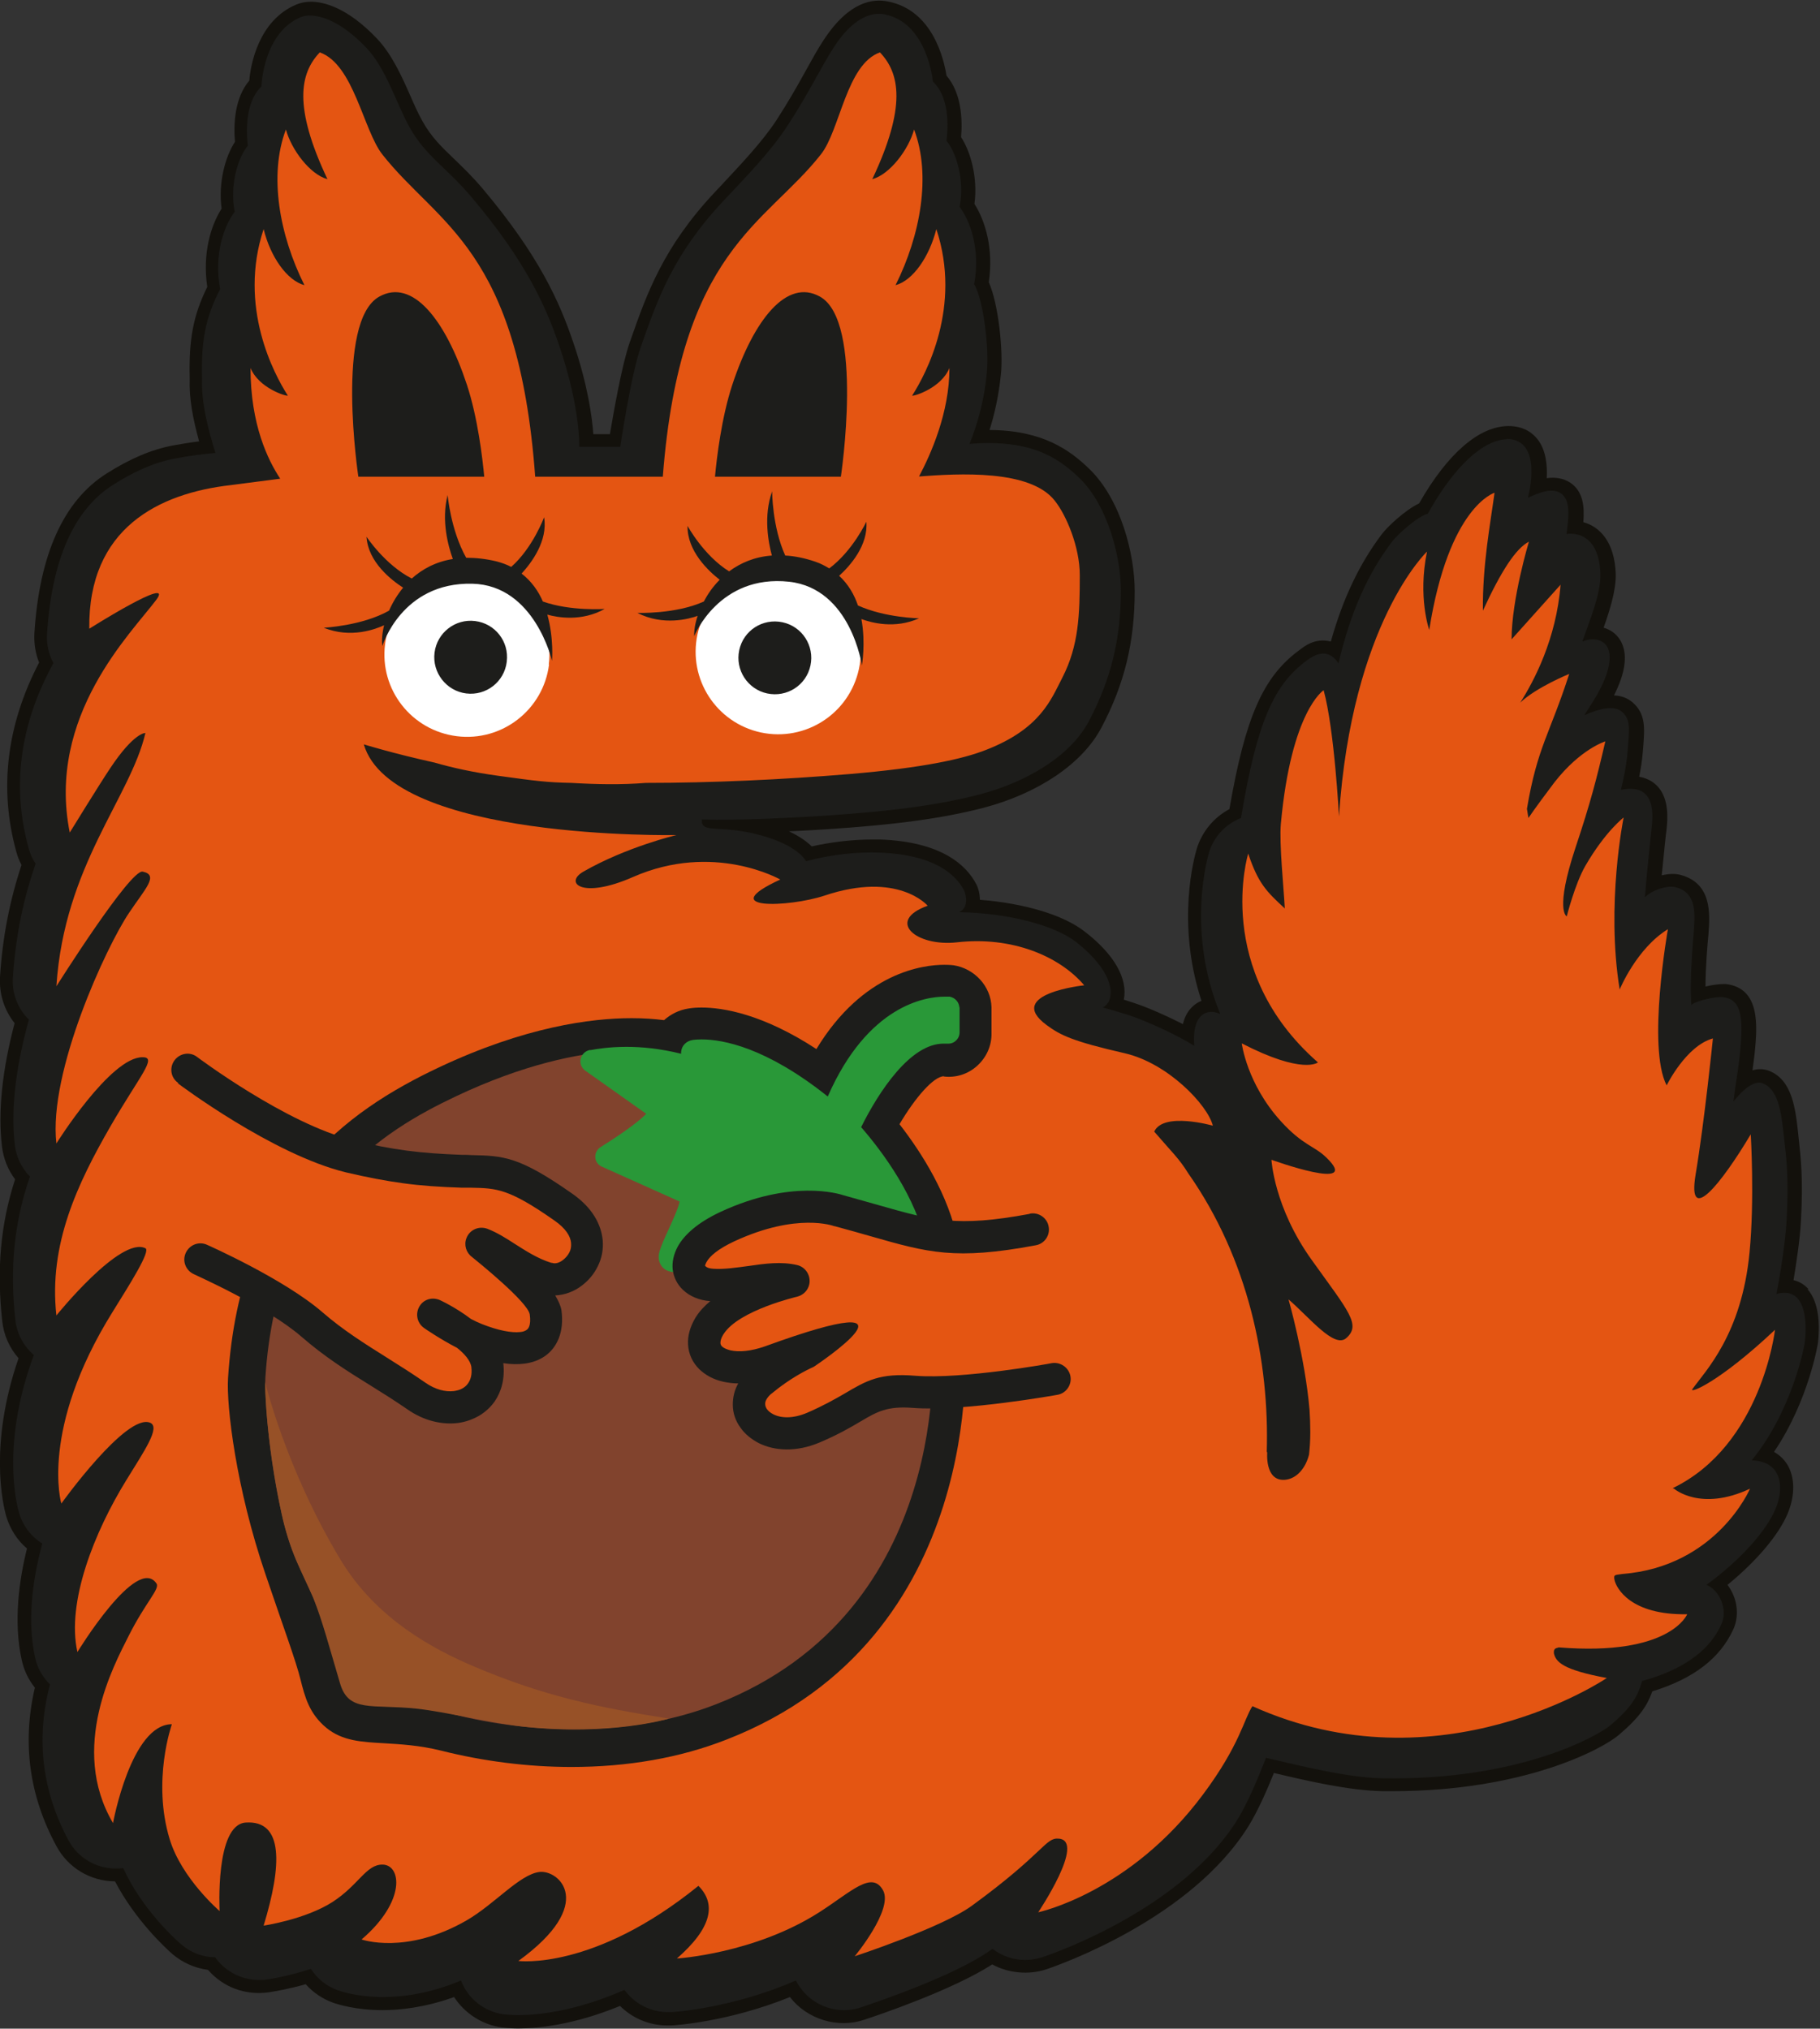 <?xml version="1.0" encoding="UTF-8"?> <svg xmlns="http://www.w3.org/2000/svg" width="253" height="282" viewBox="0 0 253 282" fill="none"><rect x="0" y="0" width="253" height="282" fill="#333333" stroke="none"/><g clip-path="url(#clip0_1401_2184)"><path d="M251.42 179.217C250.836 178.565 250.148 178.152 249.323 177.946C249.701 175.645 250.217 172.278 250.355 169.702C250.664 163.93 250.355 161.113 250.045 158.331L249.976 157.644C249.598 154.14 249.151 150.121 245.92 148.85C245.198 148.575 244.407 148.54 243.616 148.781C243.719 148.025 243.822 147.235 243.925 146.342C244.269 142.769 244.785 137.376 239.937 136.792C239.869 136.792 239.491 136.792 239.422 136.792C239.181 136.792 238.184 136.861 237.084 137.135C237.084 134.49 237.359 131.227 237.497 129.853C237.703 127.036 238.012 122.776 233.577 121.608C232.89 121.436 232.03 121.436 230.999 121.677C231.308 118.551 231.618 115.528 231.652 115.459C231.858 113.673 231.996 111.096 230.483 109.379C230.002 108.829 229.177 108.211 227.87 107.97C228.111 106.733 228.283 105.6 228.352 104.672L228.42 103.916C228.627 101.203 228.798 99.245 226.942 97.63C226.254 97.046 225.395 96.702 224.363 96.668C225.051 95.294 225.704 93.679 225.842 92.099C226.014 90.175 225.36 89.007 224.776 88.389C224.295 87.84 223.641 87.462 222.92 87.255C223.779 84.816 224.673 82.034 224.604 79.732C224.432 75.301 222.369 73.205 220.1 72.587C220.272 70.423 220.1 68.327 218.278 67.091C217.35 66.472 216.147 66.3 215.012 66.472C215.115 64.72 214.909 62.59 213.775 61.113C213.121 60.254 211.884 59.224 209.718 59.224C205.627 59.224 201.226 63.037 197.272 69.976C195.313 70.904 192.803 73.274 192.047 74.305C188.952 78.427 186.683 83.202 184.999 89.179C182.73 88.595 181.217 89.935 180.564 90.416C175.579 94.092 173.103 99.725 170.903 112.47C168.737 113.638 167.121 115.562 166.365 117.967C166.056 119.032 163.443 128.204 167.018 139.128C166.468 139.334 165.987 139.677 165.574 140.124C165.024 140.708 164.646 141.464 164.44 142.357C162.205 141.223 159.592 140.055 157.598 139.403C157.254 139.3 156.739 139.128 156.223 138.956C156.807 136.036 154.882 132.635 150.757 129.475C147.8 127.173 142.368 125.559 136.214 125.078C136.214 124.15 135.939 123.326 135.733 122.948C134.357 120.268 130.885 117.005 122.359 116.696H121.259C118.543 116.696 115.586 117.039 112.836 117.657C112.217 117.039 111.22 116.283 109.673 115.562C112.114 115.459 114.039 115.322 114.692 115.287C124.353 114.669 130.92 113.776 136.558 112.333C144.259 110.34 150.447 106.184 153.094 101.168C156.326 95.088 157.736 89.214 157.736 82.171C157.736 76.95 155.776 69.427 151.479 65.236C148.728 62.556 144.946 59.808 137.555 59.773C138.174 57.85 138.827 55.136 139.136 52.044C139.48 48.987 138.827 42.288 137.452 39.231C138.139 34.593 136.97 30.711 135.458 28.341C135.939 24.803 134.976 21.161 133.601 19.066C133.807 16.627 133.67 12.951 131.573 10.512C131.229 8.313 129.682 1.408 123.425 0.206C121.396 -0.206 118.062 0.137 114.52 5.531C113.695 6.767 112.905 8.21 112.011 9.825C110.876 11.886 109.57 14.188 107.92 16.73C105.994 19.65 103.278 22.535 100.39 25.627L99.325 26.761C92.208 34.353 89.905 40.845 87.704 47.132L87.532 47.613C86.432 50.773 85.298 57.334 84.782 60.357H82.479C82.307 57.987 81.722 53.556 79.694 47.613C77.803 42.013 74.949 35.555 67.111 26.245C65.632 24.493 64.292 23.222 63.123 22.089C61.369 20.405 59.96 19.066 58.722 16.833C58.103 15.733 57.553 14.497 57.003 13.226C55.834 10.581 54.493 7.592 52.431 5.393C48.168 0.893 44.833 0.24 43.217 0.24C42.495 0.24 41.807 0.378 41.223 0.618C35.928 2.817 34.828 9.035 34.656 11.199C32.594 13.638 32.456 17.279 32.662 19.718C31.287 21.814 30.325 25.455 30.806 28.994C29.293 31.364 28.124 35.246 28.812 39.883C26.852 43.868 26.233 47.2 26.371 52.628C26.268 55.411 26.818 58.193 27.677 61.354C26.543 61.491 25.271 61.697 23.964 61.938C20.973 62.522 18.085 63.758 14.819 65.82C8.837 69.598 5.468 77.087 4.78 88.046C4.712 89.42 4.918 90.828 5.434 92.099C0.93 100.756 -0.17 109.619 2.271 118.413C2.443 119.066 2.683 119.65 2.993 120.234C1.343 125.215 0.346 130.299 0.002 135.796C-0.136 138.132 0.586 140.433 2.03 142.22C0.311 148.747 -0.308 154.518 0.277 159.396C0.483 161.045 1.102 162.625 2.099 163.93C0.07 170.183 -0.48 176.469 0.311 183.649C0.517 185.572 1.308 187.359 2.58 188.802C-1.58 200.825 0.414 209.173 0.861 210.753C1.377 212.505 2.374 214.085 3.749 215.253C2.683 219.547 1.824 225.387 3.027 230.78C3.337 232.189 3.955 233.494 4.849 234.594C3.062 242.22 4.059 249.64 7.84 256.614C9.456 259.637 12.55 261.492 15.988 261.526C18.842 266.988 23.105 270.87 23.964 271.626C25.374 272.828 27.093 273.584 28.915 273.824C30.978 276.194 34.003 277.397 37.338 276.95C38.163 276.813 40.123 276.504 42.495 275.817C43.526 276.985 44.867 277.878 46.311 278.393C46.999 278.634 49.508 279.424 53.187 279.424C55.525 279.424 59.032 279.08 63.123 277.603C64.601 279.87 67.008 281.45 69.758 281.828C70.102 281.863 70.893 281.966 72.027 281.966C74.537 281.966 79.591 281.553 86.192 278.84C87.91 280.557 90.283 281.553 92.758 281.553H93.308C93.652 281.553 101.25 281.073 109.81 277.603C112.183 280.695 116.446 282 120.124 280.763C122.221 280.076 132.363 276.641 137.933 273.068C140.202 274.305 143.021 274.546 145.428 273.755C147.456 273.068 165.609 266.679 173.585 253.797C174.857 251.735 176.129 248.85 177.091 246.445L177.332 246.514C181.836 247.579 187.474 248.884 192.15 248.987H193.559C211.781 248.987 222.679 243.182 225.051 241.155C228.076 238.578 229.005 236.998 229.692 235.109C235.399 233.357 239.078 230.54 240.934 226.521C241.588 225.112 241.622 223.395 241.003 221.849C240.797 221.299 240.488 220.784 240.144 220.303C244.097 217.074 247.226 213.432 248.498 210.409C249.564 207.867 249.529 205.325 248.429 203.539C248.051 202.955 247.501 202.337 246.607 201.821C251.455 194.676 252.727 186.672 252.727 186.603C252.933 184.679 253.036 181.175 251.248 179.183" fill="#13110C"></path><path fill-rule="evenodd" clip-rule="evenodd" d="M209.647 61.044C206.175 61.044 202.084 64.926 198.474 71.419C197.202 71.694 194.28 74.236 193.454 75.369C190.154 79.766 187.782 84.954 186.063 92.202C184.481 89.832 182.59 91.137 181.593 91.859C177.09 95.191 174.718 100.378 172.517 113.707C170.42 114.531 168.77 116.249 168.082 118.447C167.91 119.066 164.851 129.371 169.629 140.948C167.704 140.055 165.641 141.12 166.019 145.38C163.682 143.903 159.522 141.979 156.943 141.12C155.981 140.811 154.021 140.227 153.299 140.055C153.746 139.815 154.021 139.437 154.158 139.162C155.19 136.586 152.611 133.288 149.552 130.917C146.561 128.616 140.235 126.932 133.324 126.795C134.768 126.177 134.253 124.219 134.012 123.772C133.29 122.398 130.952 118.825 122.22 118.516C119.366 118.413 115.722 118.722 112.043 119.718C112.043 119.718 111.046 117.52 105.614 116.077C100.045 114.566 97.398 115.974 97.57 113.913C102.52 114.085 110.84 113.638 114.484 113.398C125.073 112.71 131.193 111.714 136.006 110.478C142.676 108.76 148.795 105.119 151.374 100.241C154.605 94.091 155.809 88.458 155.809 82.102C155.809 77.121 153.849 70.148 150.102 66.506C146.767 63.243 142.848 61.079 134.768 61.697C135.731 59.395 136.831 55.788 137.175 51.838C137.553 48.574 136.694 41.601 135.422 39.505C136.315 34.593 134.837 30.642 133.393 28.753C134.15 24.974 132.843 21.024 131.571 19.581C131.949 16.558 131.64 13.157 129.68 11.336C129.68 11.336 128.958 3.16 122.942 1.992C121.257 1.649 118.644 2.37 115.963 6.492C114.141 9.275 112.353 13.123 109.327 17.691C107.058 21.127 103.861 24.424 100.526 27.963C93.513 35.452 91.381 41.704 89.112 48.128C87.703 52.078 86.224 62.109 86.224 62.109H80.517C80.517 62.109 80.724 56.819 77.767 48.128C75.979 42.837 73.229 36.482 65.528 27.379C61.987 23.188 59.236 21.779 56.933 17.691C55.076 14.359 53.701 9.55 50.916 6.63C46.791 2.301 43.422 1.752 41.84 2.37C36.546 4.569 36.339 12.023 36.339 12.023C34.414 13.844 34.105 17.245 34.449 20.268C33.176 21.711 31.87 25.661 32.626 29.44C31.182 31.329 29.704 35.28 30.598 40.192C28.57 44.177 27.951 47.234 28.088 52.697C27.985 55.857 28.776 59.155 29.945 62.968C28.604 63.071 26.335 63.346 24.203 63.758C20.937 64.411 18.152 65.854 15.711 67.4C10.933 70.422 7.254 76.64 6.532 88.183C6.463 89.591 6.773 90.965 7.426 92.168C3.851 98.695 1.1 107.523 3.988 117.932C4.194 118.688 4.504 119.409 4.951 120.062C3.438 124.425 2.2 129.578 1.788 135.933C1.65 138.166 2.51 140.261 4.022 141.738C2.407 147.51 1.41 153.727 2.063 159.189C2.269 160.873 3.025 162.384 4.16 163.552C1.96 169.942 1.341 176.263 2.132 183.477C2.338 185.4 3.3 187.152 4.71 188.355C0.138 200.619 2.303 209.172 2.647 210.272C3.163 212.092 4.332 213.604 5.879 214.566C4.469 219.719 3.782 225.456 4.882 230.437C5.191 231.879 5.948 233.151 6.945 234.147C5.432 239.884 5.054 247.51 9.523 255.823C10.83 258.262 13.374 259.739 16.09 259.739C16.433 259.739 16.777 259.739 17.121 259.671C19.803 265.545 24.581 269.77 25.2 270.286C26.541 271.454 28.226 272.072 29.91 272.072C30.048 272.278 30.22 272.484 30.357 272.656C31.801 274.305 33.864 275.232 36.03 275.232C36.374 275.232 36.752 275.232 37.096 275.164C37.818 275.061 40.293 274.648 43.215 273.687C44.109 275.061 45.416 276.126 46.997 276.675C47.616 276.881 49.851 277.603 53.254 277.603C55.901 277.603 59.683 277.156 64.084 275.301C65.046 277.843 67.35 279.664 70.066 280.007C70.375 280.042 71.063 280.11 72.129 280.11C74.673 280.11 79.933 279.63 86.809 276.606C88.184 278.53 90.453 279.698 92.859 279.698C92.997 279.698 93.169 279.698 93.306 279.698C93.719 279.698 101.936 279.114 110.634 275.301C110.771 275.576 110.943 275.885 111.15 276.16C112.559 278.221 114.897 279.423 117.303 279.423C118.094 279.423 118.885 279.32 119.641 279.046C121.842 278.324 132.946 274.545 137.759 271.041C137.828 271.007 137.897 270.938 137.966 270.904C139.272 271.9 140.854 272.45 142.504 272.45C143.295 272.45 144.12 272.312 144.876 272.072C146.87 271.419 164.438 265.201 172.036 252.903C173.617 250.361 175.199 246.342 175.99 244.349C180.631 245.414 187.129 247.098 192.217 247.201C211.435 247.51 222.265 241.189 223.88 239.815C227.181 236.998 227.662 235.59 228.281 233.666C236.051 231.536 238.354 227.826 239.283 225.799C240.211 223.807 239.111 221.093 237.22 220.303C241.93 216.867 245.54 212.814 246.812 209.756C247.981 207.043 247.912 203.161 243.511 202.989C249.184 196.05 250.868 186.981 250.903 186.465C251.247 183.408 250.903 178.77 246.949 179.87C247.431 177.362 248.187 172.793 248.359 169.633C248.668 163.964 248.359 161.285 248.049 158.571C247.671 155.308 247.431 151.529 245.058 150.601C243.305 149.88 241.002 153.143 240.967 153.109C241.311 150.223 241.655 148.746 241.895 146.17C242.377 141.292 242.033 138.921 239.523 138.612C238.423 138.475 235.432 139.231 235.123 139.712C234.813 136.414 235.432 129.852 235.432 129.784C235.638 127.001 235.913 124.116 232.922 123.325C231.857 123.051 229.759 123.635 228.659 124.734C228.969 120.783 229.587 115.184 229.587 115.15C229.897 112.642 229.897 108.863 225.324 109.791C225.531 108.966 226.115 106.493 226.253 104.432C226.493 101.374 226.734 100.034 225.462 98.935C224.671 98.248 223.09 98.145 220.271 99.416C220.442 98.866 223.434 95.156 223.743 91.859C224.018 89.042 221.852 88.389 219.961 89.179C220.889 86.499 222.574 82.515 222.471 79.732C222.23 73.308 217.761 74.236 217.761 74.236C218.07 71.9 218.38 69.529 216.97 68.567C215.664 67.709 213.807 68.567 212.398 69.186C212.398 69.186 214.667 61.01 209.407 61.01" fill="#1D1D1B"></path><path fill-rule="evenodd" clip-rule="evenodd" d="M232.51 206.871C244.921 200.894 246.743 184.852 246.743 184.852C238.939 192.203 234.779 193.783 235.26 193.096C237.048 190.588 242.101 185.539 243.202 174.133C243.924 166.713 243.373 157.679 243.373 157.679C239.385 164.377 234.504 170.561 235.707 163.278C236.944 155.892 238.113 144.35 238.113 144.35C234.366 145.38 231.684 150.877 231.684 150.877C228.934 145.587 231.856 129.166 231.856 129.166C227.49 131.846 225.152 137.548 225.152 137.548C223.227 125.731 225.702 113.639 225.702 113.639C225.702 113.639 223.158 115.562 220.373 120.372C218.93 122.88 217.795 127.38 217.795 127.38C217.795 127.38 216.076 126.658 219.033 117.761C221.095 111.578 221.955 108.245 223.158 103.058C223.158 103.058 219.72 104.089 216.076 108.761C215.182 109.929 213.257 112.539 212.466 113.707C212.397 113.295 212.329 112.849 212.26 112.436C213.704 103.848 215.423 102.096 218.139 93.68C218.139 93.68 213.566 95.535 211.332 97.665C213.223 94.71 216.351 88.802 216.936 81.279L210.128 88.871C210.128 83.271 212.535 75.301 212.535 75.301C210.713 76.229 208.65 79.424 206.14 84.886C206.072 78.53 207.172 72.828 207.756 68.499C207.756 68.499 201.396 70.355 198.68 87.565C198.68 87.565 197.064 83.031 198.37 76.675C198.37 76.675 187.919 86.569 186.131 113.501C186.131 113.501 185.512 101.478 184 95.947C184 95.947 179.496 98.764 178.052 114.532C177.811 117.28 178.465 123.567 178.602 126.28C176.058 123.944 174.889 122.776 173.514 118.654C173.514 118.654 168.529 134.834 183.209 147.682C183.209 147.682 181.146 149.434 172.62 145.037C172.62 145.037 173.308 150.636 178.052 155.858C181.146 159.259 182.693 159.259 184.378 160.908C189.466 165.82 176.746 161.217 176.746 161.217C176.746 161.217 177.089 167.847 182.384 175.198C187.472 182.309 189.26 184.164 187.128 186.02C185.444 187.462 182.04 183.134 179.118 180.626C179.118 180.626 181.421 188.699 182.04 195.982C182.109 197.012 182.143 198.043 182.143 199.039C182.143 199.073 182.143 199.142 182.143 199.177C182.143 200.241 182.075 201.238 181.971 202.2C181.524 203.986 180.321 205.566 178.602 205.704C175.783 205.91 176.161 201.856 176.161 201.856C176.161 201.856 176.127 201.856 176.092 201.856C176.471 189.214 173.548 175.027 165.16 163.072C163.888 161.011 162.925 160.186 160.45 157.301C161.722 154.518 168.598 156.476 168.598 156.476C167.876 153.591 162.341 147.785 156.359 146.411C149.173 144.762 147.454 143.938 145.495 142.495C139.581 138.132 150.72 136.964 150.72 136.964C147.248 132.876 140.613 130.128 133.049 130.987C127.342 131.639 123.079 127.998 128.958 125.903C128.958 125.903 124.867 121.059 114.622 124.494C109.637 126.143 99.219 126.521 108.468 122.261C108.468 122.261 99.219 116.971 87.977 121.918C80.861 125.044 78.385 122.708 81.101 121.162C87.084 117.727 94.028 116.078 94.028 116.078C94.028 116.078 54.492 116.868 50.572 103.47C50.572 103.47 54.526 104.707 60.439 106.012C62.812 106.699 65.699 107.352 69.206 107.833C74.466 108.555 75.979 108.761 79.451 108.829C82.924 109.035 86.396 109.104 89.765 108.829C98.841 108.829 108.674 108.383 118.163 107.593C128.27 106.734 133.805 105.531 137.106 104.226C144.669 101.272 146.113 97.218 147.695 94.161C149.964 89.729 150.101 85.435 150.101 79.939C150.101 76.023 148.211 71.557 146.595 69.564C143.157 65.236 133.29 65.82 127.755 66.232C129.37 63.175 131.983 57.404 131.983 51.151C130.849 53.934 127.067 55.102 126.792 54.999C128.717 52.01 133.737 42.632 130.161 31.845C129.199 35.658 126.93 38.991 124.489 39.643C127.961 32.704 129.474 24.356 127.067 18.001C126.311 20.784 123.698 24.253 121.257 24.906C126.036 14.806 125.073 10.169 122.323 7.283C117.647 8.932 116.788 18.104 114.106 21.471C106.405 31.261 94.578 34.697 92.137 66.266H74.397C72.06 34.49 60.886 31.296 53.151 21.471C50.504 18.104 49.163 8.932 44.453 7.283C41.702 10.169 40.74 14.806 45.519 24.906C43.078 24.253 40.499 20.784 39.743 18.001C37.336 24.356 38.849 32.704 42.321 39.643C39.88 38.991 37.577 35.658 36.648 31.845C33.073 42.632 38.093 52.01 40.018 54.999C39.743 55.102 35.961 53.934 34.826 51.151C34.826 59.018 37.233 63.931 38.952 66.541L32.076 67.434C22.106 68.568 12.239 73.412 12.411 87.393C12.411 87.393 24.341 79.87 21.728 83.374C18.255 88.012 6.463 99.52 9.695 115.734C9.695 115.734 13.855 108.967 15.333 106.768C18.668 101.753 20.215 101.89 20.215 101.89C18.118 110.89 8.939 120.303 7.838 137.101C7.838 137.101 18.118 120.784 19.837 121.162C22.14 121.643 20.181 123.532 17.912 126.933C14.817 131.536 6.704 148.953 7.838 158.95C7.838 158.95 15.367 146.892 19.837 146.961C21.9 146.961 19.459 149.468 15.367 156.545C10.795 164.48 6.738 172.966 7.838 182.859C7.838 182.859 16.743 171.798 20.215 173.515C20.971 173.893 18.118 178.393 15.643 182.378C5.466 198.73 8.526 209.001 8.526 209.001C8.526 209.001 17.568 196.394 20.868 197.768C22.347 198.386 20.078 201.65 17.568 205.738C13.133 212.918 9.214 222.708 10.761 229.647C10.761 229.647 19.046 216.044 21.762 220.132C22.243 220.887 20.215 222.742 17.843 227.483C15.883 231.399 9.557 242.976 15.711 253.419C15.711 253.419 18.221 239.678 23.894 239.678C23.894 239.678 21.109 247.511 23.584 255.652C25.235 261.114 30.529 265.649 30.529 265.649C30.529 265.649 29.876 253.66 34.139 253.35C39.468 252.973 39.193 259.328 36.648 267.675C36.648 267.675 42.459 266.817 46.24 264.378C49.885 262.007 50.882 259.19 53.151 259.19C55.798 259.19 56.486 264.275 50.263 269.599C50.263 269.599 56.486 271.798 64.909 266.92C68.793 264.652 72.197 260.599 74.948 260.221C77.663 259.843 83.061 264.618 72.06 272.588C72.06 272.588 82.511 273.962 97.088 262.145C99.598 264.652 98.979 267.985 94.097 272.244C94.097 272.244 104.892 271.592 113.934 265.786C118.335 262.969 121.223 259.946 122.77 262.797C124.179 265.477 118.816 271.935 118.816 271.935C118.816 271.935 130.918 267.95 135.078 264.927C145.254 257.507 145.288 255.412 147.179 255.583C150.995 255.893 144.326 265.82 144.326 265.82C144.326 265.82 157.081 263.141 167.291 249.366C172.345 242.564 172.895 239.025 174.098 237.17C200.227 248.953 223.365 233.254 223.365 233.254C217.245 232.121 216.282 231.021 216.007 229.819C215.939 228.96 216.523 229.132 216.66 228.995C232.2 230.266 234.538 224.391 234.538 224.391C226.596 224.529 224.671 220.716 224.43 219.616C224.258 218.792 224.602 218.964 225.53 218.792C238.663 217.761 243.27 206.94 243.27 206.94C236.394 210.169 232.716 206.94 232.716 206.94" fill="#E45512"></path><path fill-rule="evenodd" clip-rule="evenodd" d="M119.4 92.992C118.059 99.21 111.974 103.126 105.786 101.821C99.563 100.481 95.644 94.4 96.95 88.217C98.291 82.034 104.376 78.049 110.565 79.388C116.753 80.694 120.707 86.808 119.4 92.992Z" fill="white"></path><path fill-rule="evenodd" clip-rule="evenodd" d="M112.662 92.511C112.078 95.26 109.396 96.977 106.646 96.393C103.93 95.809 102.176 93.13 102.761 90.382C103.345 87.633 106.027 85.916 108.777 86.5C111.528 87.084 113.247 89.797 112.662 92.511Z" fill="#1D1D1B"></path><path fill-rule="evenodd" clip-rule="evenodd" d="M127.79 85.95C127.79 85.95 123.046 85.882 119.264 84.164C118.749 82.652 117.924 81.21 116.651 80.041C118.164 78.667 120.708 75.816 120.433 72.518C120.433 72.518 118.542 76.572 115.276 79.011C114.692 78.667 114.073 78.324 113.351 78.083C111.838 77.568 110.463 77.293 109.157 77.225C107.335 73.205 107.335 68.293 107.335 68.293C106.097 71.763 106.819 75.438 107.3 77.225C104.894 77.396 102.934 78.255 101.353 79.423C97.811 77.225 95.577 73.102 95.577 73.102C95.508 76.606 98.499 79.389 100.046 80.591C99.118 81.519 98.396 82.549 97.846 83.614C93.892 85.4 88.598 85.194 88.598 85.194C92.207 87.049 95.852 86.019 96.986 85.607C96.608 86.706 96.471 87.702 96.505 88.424C96.505 88.424 99.943 79.801 109.707 80.866C118.302 81.828 119.814 92.511 119.814 92.511C119.814 92.511 120.364 89.42 119.746 86.053C121.155 86.569 124.387 87.462 127.756 85.95" fill="#1D1D1B"></path><path fill-rule="evenodd" clip-rule="evenodd" d="M76.322 92.374C75.531 98.661 69.79 103.127 63.498 102.336C57.207 101.546 52.737 95.844 53.528 89.557C54.319 83.271 60.026 78.771 66.317 79.561C72.609 80.351 77.078 86.053 76.287 92.374" fill="white"></path><path fill-rule="evenodd" clip-rule="evenodd" d="M70.445 91.996C70.101 94.779 67.591 96.737 64.806 96.393C62.056 96.05 60.062 93.508 60.406 90.725C60.75 87.943 63.294 85.985 66.044 86.328C68.829 86.672 70.788 89.179 70.445 91.962" fill="#1D1D1B"></path><path fill-rule="evenodd" clip-rule="evenodd" d="M84.094 84.645C84.094 84.645 79.349 84.989 75.464 83.615C74.846 82.172 73.883 80.798 72.508 79.733C73.883 78.221 76.186 75.198 75.636 71.9C75.636 71.9 74.089 76.126 71.064 78.805C70.479 78.496 69.826 78.255 69.07 78.049C67.523 77.671 66.113 77.534 64.807 77.534C62.641 73.687 62.228 68.809 62.228 68.809C61.3 72.381 62.331 75.988 62.95 77.706C60.578 78.084 58.687 79.114 57.243 80.42C53.53 78.53 50.952 74.614 50.952 74.614C51.158 78.118 54.39 80.626 56.04 81.691C55.215 82.687 54.562 83.786 54.08 84.886C50.298 87.015 45.004 87.256 45.004 87.256C48.786 88.802 52.292 87.428 53.392 86.912C53.117 88.046 53.049 89.042 53.152 89.798C53.152 89.798 55.834 80.901 65.666 81.141C74.33 81.347 76.736 91.859 76.736 91.859C76.736 91.859 77.011 88.733 76.083 85.435C77.527 85.847 80.862 86.431 84.059 84.645" fill="#1D1D1B"></path><path fill-rule="evenodd" clip-rule="evenodd" d="M131.194 149.64C132.913 149.846 134.597 149.296 135.869 148.128C137.141 146.96 137.863 145.346 137.829 143.628V140.021C137.76 137.101 135.457 134.628 132.569 134.181C132.569 134.181 132.122 134.112 131.262 134.112C128.374 134.112 119.986 135.109 113.488 145.827C106.028 140.948 100.493 140.055 97.536 140.055C96.883 140.055 96.298 140.09 95.679 140.193C94.373 140.399 93.238 140.983 92.31 141.807C90.935 141.636 89.422 141.532 87.806 141.532C82.168 141.532 72.954 142.735 60.956 148.403C48.236 154.415 33.418 164.755 31.699 191.584C31.458 195.432 32.799 206.837 36.925 218.894C39.4 226.211 41.153 230.918 41.772 233.46C42.391 235.899 42.975 238.201 45.382 240.193C47.617 242.014 50.298 242.151 53.392 242.323C55.661 242.46 58.274 242.598 61.334 243.353C67.179 244.831 73.436 245.621 79.418 245.621C87.256 245.621 94.545 244.35 101.008 241.808C137.141 227.723 134.15 187.531 134.116 187.118C133.91 184.714 131.847 182.927 129.475 183.03C128.684 183.03 127.893 183.065 127.171 183.065C116.032 183.065 111.975 179.561 103.071 171.866C100.768 169.908 99.702 166.919 99.289 163.724C99.392 163.793 99.496 163.896 99.633 163.965C99.908 165.717 100.905 168.087 104.24 169.392C104.687 170.182 105.306 171.041 106.268 171.831C107.231 172.622 108.262 173.205 109.363 173.515C110.944 175.576 112.904 176.229 114.451 176.366C115.998 178.461 118.404 179.698 121.086 179.698C121.395 179.698 121.67 179.698 121.98 179.664C123.08 180.351 124.318 180.729 125.658 180.729C129.234 180.729 131.503 178.049 132.087 177.259C133.084 175.919 133.463 174.202 133.153 172.518C131.847 166.095 128.134 160.255 125.04 156.27C127.274 152.491 129.818 149.605 131.228 149.605" fill="#1D1D1B"></path><path fill-rule="evenodd" clip-rule="evenodd" d="M129.576 187.152C129.576 187.152 132.705 223.944 99.563 236.895C87.77 241.498 73.984 241.086 62.88 238.269C55.763 236.448 50.881 237.685 48.784 236.001C46.068 233.734 47.959 230.952 41.495 217.589C38.126 210.684 36.648 195.019 36.889 191.515C38.539 165.957 53.253 157.197 63.395 152.387C81.995 143.593 93.649 146.135 95.334 147.097C97.053 148.025 90.59 166.712 100.319 175.06C110.048 183.442 115.137 187.771 129.61 187.187" fill="#81432D"></path><path fill-rule="evenodd" clip-rule="evenodd" d="M92.894 238.922C92.894 238.922 84.85 241.327 72.817 240.021C68.897 239.609 61.54 237.892 57.896 237.514C51.673 236.861 48.476 238.098 47.273 234.01C45.725 228.788 44.9 225.593 43.559 222.124C41.909 218.448 40.259 215.528 39.159 210.478C36.821 199.52 36.855 192.1 36.855 192.1C36.855 192.1 39.675 204.054 47.307 216.765C52.292 225.078 60.337 229.303 65.941 231.674C75.567 235.762 83.268 237.376 92.929 238.888" fill="#975127"></path><path fill-rule="evenodd" clip-rule="evenodd" d="M133.357 140.09C133.357 139.334 132.773 138.681 132.016 138.544C132.016 138.544 131.741 138.544 131.294 138.544C128.75 138.544 120.671 139.643 115.067 152.422C106.507 145.586 100.49 144.487 97.533 144.487C96.983 144.487 96.571 144.521 96.33 144.556C95.402 144.693 94.749 145.346 94.68 146.239C94.68 146.308 94.68 146.376 94.68 146.479C91.792 145.758 89.213 145.518 87.082 145.518C84.641 145.518 82.888 145.827 82.131 145.964H81.959C81.341 146.102 80.859 146.582 80.722 147.201C80.584 147.819 80.825 148.437 81.341 148.815L89.832 154.827C89.042 155.652 87.151 157.163 83.472 159.465C82.991 159.774 82.716 160.323 82.75 160.873C82.784 161.457 83.128 161.938 83.678 162.178L94.474 167.022C94.302 167.95 93.408 169.873 92.892 171.007C92.376 172.106 91.93 173.137 91.689 173.927C91.379 174.923 91.689 175.576 91.964 175.988C92.376 176.572 93.064 176.847 93.958 176.847C94.645 176.847 95.402 176.675 96.227 176.504C96.983 176.366 97.774 176.194 98.324 176.194C98.496 176.194 98.599 176.194 98.599 176.194C99.562 176.744 100.731 176.813 101.831 176.916C103.069 177.019 104.272 177.122 105.166 177.74C104.65 178.187 103.894 178.805 103.859 179.836C103.859 180.282 103.962 180.935 104.581 181.553C104.856 181.828 105.063 182.275 105.234 182.756C105.716 183.855 106.506 185.779 109.222 185.366L109.635 185.298C110.288 185.195 110.976 185.092 111.595 185.092C112.695 185.092 113.073 185.366 113.279 186.363C113.898 189.283 116.27 190.313 118.127 190.313C119.261 190.313 120.327 189.97 121.015 189.317C121.152 189.18 121.324 189.008 121.496 188.836C121.702 188.63 122.046 188.286 122.252 188.115C122.356 188.286 122.493 188.527 122.631 188.973C123.49 191.447 125.106 191.825 126 191.825C127.788 191.825 129.3 190.348 129.575 190.038C129.885 189.729 130.022 189.283 129.988 188.836C129.575 183.752 128.578 179.389 127.306 175.645C127.959 175.232 128.372 174.683 128.509 174.511C128.785 174.168 128.853 173.721 128.785 173.274C127.409 166.404 122.631 160.049 119.708 156.682C122.184 151.701 126.55 145.071 131.157 145.071C131.329 145.071 131.501 145.071 131.672 145.071C132.119 145.105 132.566 144.968 132.876 144.659C133.22 144.35 133.391 143.937 133.391 143.491V139.884L133.357 140.09Z" fill="#299838"></path><path fill-rule="evenodd" clip-rule="evenodd" d="M27.849 175.06L26.027 148.712C26.027 148.712 38.782 158.296 48.546 160.667C54.287 162.075 58.172 162.522 64.189 162.728C69.139 162.9 70.721 162.419 78.284 167.743C84.989 172.484 79.832 178.77 76.015 177.637C72.165 176.503 69.483 173.824 66.836 172.827C66.836 172.827 75.431 179.595 75.775 182.343C76.428 187.187 72.784 188.733 66.114 186.087C63.501 185.057 60.166 182.755 60.166 182.755C60.166 182.755 67.18 185.95 67.661 189.729C68.349 195.019 62.745 197.493 57.794 194.057C52.843 190.622 47.962 188.183 43.32 184.164C38.232 179.732 27.815 175.129 27.815 175.129" fill="#E45512"></path><path fill-rule="evenodd" clip-rule="evenodd" d="M24.72 150.499C23.723 149.777 23.517 148.369 24.273 147.373C25.029 146.376 26.439 146.17 27.402 146.926C27.402 146.926 39.778 156.236 49.095 158.503C51.88 159.19 54.218 159.637 56.556 159.946C58.928 160.255 61.334 160.427 64.257 160.53C64.738 160.53 65.151 160.53 65.529 160.564C69.998 160.667 72.164 160.736 79.59 165.957C82.375 167.915 83.578 170.217 83.784 172.416C83.888 173.721 83.647 174.923 83.097 176.023C82.581 177.088 81.825 177.981 80.931 178.668C79.831 179.527 78.524 180.008 77.183 180.076C77.63 180.832 77.94 181.519 78.043 182.103C78.249 183.615 78.112 184.954 77.665 186.054C77.252 187.084 76.633 187.874 75.774 188.493C74.983 189.042 74.02 189.42 72.886 189.558C72.026 189.661 71.029 189.661 69.964 189.489C70.204 191.619 69.723 193.405 68.76 194.814C68.176 195.638 67.42 196.325 66.526 196.84C65.666 197.321 64.704 197.665 63.672 197.802C61.472 198.077 58.928 197.527 56.59 195.878C54.837 194.676 53.152 193.611 51.433 192.546C48.201 190.554 45.073 188.561 41.91 185.813C37.062 181.588 26.955 177.156 26.955 177.122C25.82 176.607 25.305 175.301 25.82 174.168C26.336 173.034 27.642 172.519 28.777 173.034C28.777 173.034 39.503 177.775 44.867 182.447C47.72 184.92 50.745 186.809 53.805 188.733C55.559 189.832 57.346 190.966 59.134 192.203C60.509 193.165 61.919 193.508 63.088 193.371C63.535 193.302 63.947 193.199 64.291 192.993C64.6 192.821 64.876 192.581 65.082 192.271C65.46 191.722 65.632 191 65.529 190.107V190.039C65.391 189.111 64.566 188.183 63.535 187.359C61.197 186.157 58.997 184.645 58.962 184.611C57.931 183.889 57.69 182.515 58.378 181.485C58.997 180.557 60.166 180.282 61.163 180.729C61.163 180.729 63.294 181.691 65.46 183.34C65.976 183.615 66.491 183.855 67.007 184.061C69.276 184.954 71.098 185.298 72.336 185.16C72.714 185.126 72.989 185.023 73.23 184.851C73.367 184.748 73.47 184.611 73.539 184.439C73.711 184.027 73.746 183.477 73.642 182.721C73.402 181.004 66.354 175.336 65.597 174.717C64.807 174.133 64.463 173.068 64.841 172.106C65.288 170.939 66.56 170.389 67.729 170.801C69.07 171.316 70.273 172.072 71.545 172.897C73.058 173.858 74.743 174.958 76.633 175.542H76.737C77.183 175.714 77.768 175.542 78.284 175.13C78.627 174.855 78.937 174.511 79.143 174.099C79.349 173.721 79.418 173.274 79.384 172.794C79.315 171.866 78.662 170.767 77.08 169.667C70.754 165.236 69.07 165.167 65.494 165.099C65.047 165.099 64.6 165.099 64.188 165.099C61.128 164.996 58.55 164.824 56.04 164.48C53.53 164.137 51.02 163.656 48.098 162.969C37.888 160.495 24.823 150.671 24.789 150.636" fill="#1D1D1B"></path><path fill-rule="evenodd" clip-rule="evenodd" d="M146.631 191.618L143.571 170.904C130.851 173.274 128.204 171.385 116.686 168.293C116.686 168.293 110.739 166.06 101.147 170.492C93.686 173.961 95.062 178.358 99.05 178.599C103.038 178.839 107.06 177.259 110.326 178.015C110.326 178.015 101.319 180.076 98.74 184.233C96.127 188.355 100.425 191.653 107.163 189.214C113.902 186.775 112.011 188.011 112.011 188.011C112.011 188.011 108.985 189.317 105.891 191.928C101.456 195.603 106.235 201.306 113.111 198.42C120.262 195.363 120.674 192.889 127.138 193.439C133.876 193.989 146.666 191.653 146.666 191.653" fill="#E45512"></path><path fill-rule="evenodd" clip-rule="evenodd" d="M143.158 168.705C144.361 168.465 145.565 169.289 145.771 170.491C146.012 171.728 145.186 172.896 143.983 173.102C132.775 175.198 129.028 174.133 120.983 171.831C119.505 171.419 117.889 170.938 116.067 170.457C115.998 170.457 115.964 170.457 115.895 170.423C115.895 170.423 110.807 168.499 102.074 172.553C99.874 173.583 98.671 174.579 98.189 175.473C98.086 175.679 98.017 175.85 98.017 175.953C98.017 175.953 98.017 175.988 98.086 176.022C98.293 176.228 98.636 176.331 99.152 176.366C100.733 176.469 102.384 176.194 104 175.988C106.337 175.644 108.606 175.335 110.807 175.85C112.01 176.125 112.766 177.362 112.491 178.564C112.285 179.423 111.632 180.041 110.807 180.248C110.807 180.248 102.693 182.137 100.596 185.435L100.527 185.538C100.252 185.984 100.149 186.362 100.149 186.671C100.149 186.843 100.218 187.015 100.355 187.152C100.596 187.393 101.009 187.565 101.524 187.702C102.728 187.977 104.378 187.839 106.337 187.152C130.713 178.289 113.248 189.901 113.213 189.935C113.041 190.038 112.904 190.107 112.732 190.175C112.216 190.416 109.81 191.584 107.266 193.714L107.162 193.782C106.612 194.298 106.337 194.779 106.372 195.191C106.372 195.431 106.475 195.672 106.612 195.878C106.819 196.153 107.094 196.393 107.506 196.599C108.606 197.149 110.222 197.218 112.182 196.393C114.485 195.397 116.101 194.469 117.408 193.714C120.433 191.927 122.29 190.828 127.24 191.24C133.704 191.756 146.149 189.523 146.183 189.488C147.387 189.282 148.556 190.072 148.796 191.275C149.037 192.477 148.212 193.679 147.009 193.885C147.009 193.885 133.91 196.256 126.896 195.706C123.355 195.431 121.946 196.221 119.677 197.561C118.233 198.42 116.514 199.416 113.935 200.516C110.669 201.89 107.678 201.684 105.512 200.619C104.446 200.069 103.553 199.348 102.934 198.454C102.246 197.527 101.868 196.428 101.868 195.26C101.868 194.263 102.074 193.267 102.624 192.305C101.868 192.305 101.18 192.202 100.527 192.065C99.152 191.756 98.052 191.137 97.192 190.313C96.264 189.385 95.714 188.217 95.645 186.878C95.576 185.71 95.92 184.439 96.677 183.167L96.745 183.064C97.261 182.24 97.949 181.519 98.74 180.866C97.192 180.763 95.852 180.179 94.923 179.286C94.133 178.53 93.651 177.568 93.514 176.469C93.411 175.473 93.617 174.408 94.201 173.308C95.095 171.659 96.986 169.942 100.149 168.465C109.982 163.896 116.583 165.923 117.304 166.163C119.161 166.678 120.742 167.125 122.186 167.537C129.544 169.633 132.982 170.629 143.124 168.739" fill="#1D1D1B"></path><path fill-rule="evenodd" clip-rule="evenodd" d="M116.89 66.266C116.89 66.266 120.156 44.624 113.968 41.224C109.395 38.681 104.823 44.349 101.797 53.487C100.284 58.091 99.631 63.69 99.391 66.266H116.89Z" fill="#1D1D1B"></path><path fill-rule="evenodd" clip-rule="evenodd" d="M49.814 66.266C49.814 66.266 46.548 44.624 52.737 41.224C57.309 38.681 61.882 44.349 64.907 53.487C66.42 58.091 67.073 63.69 67.314 66.266H49.814Z" fill="#1D1D1B"></path></g><defs><clipPath id="clip0_1401_2184"><rect width="253" height="282" fill="white"></rect></clipPath></defs></svg> 